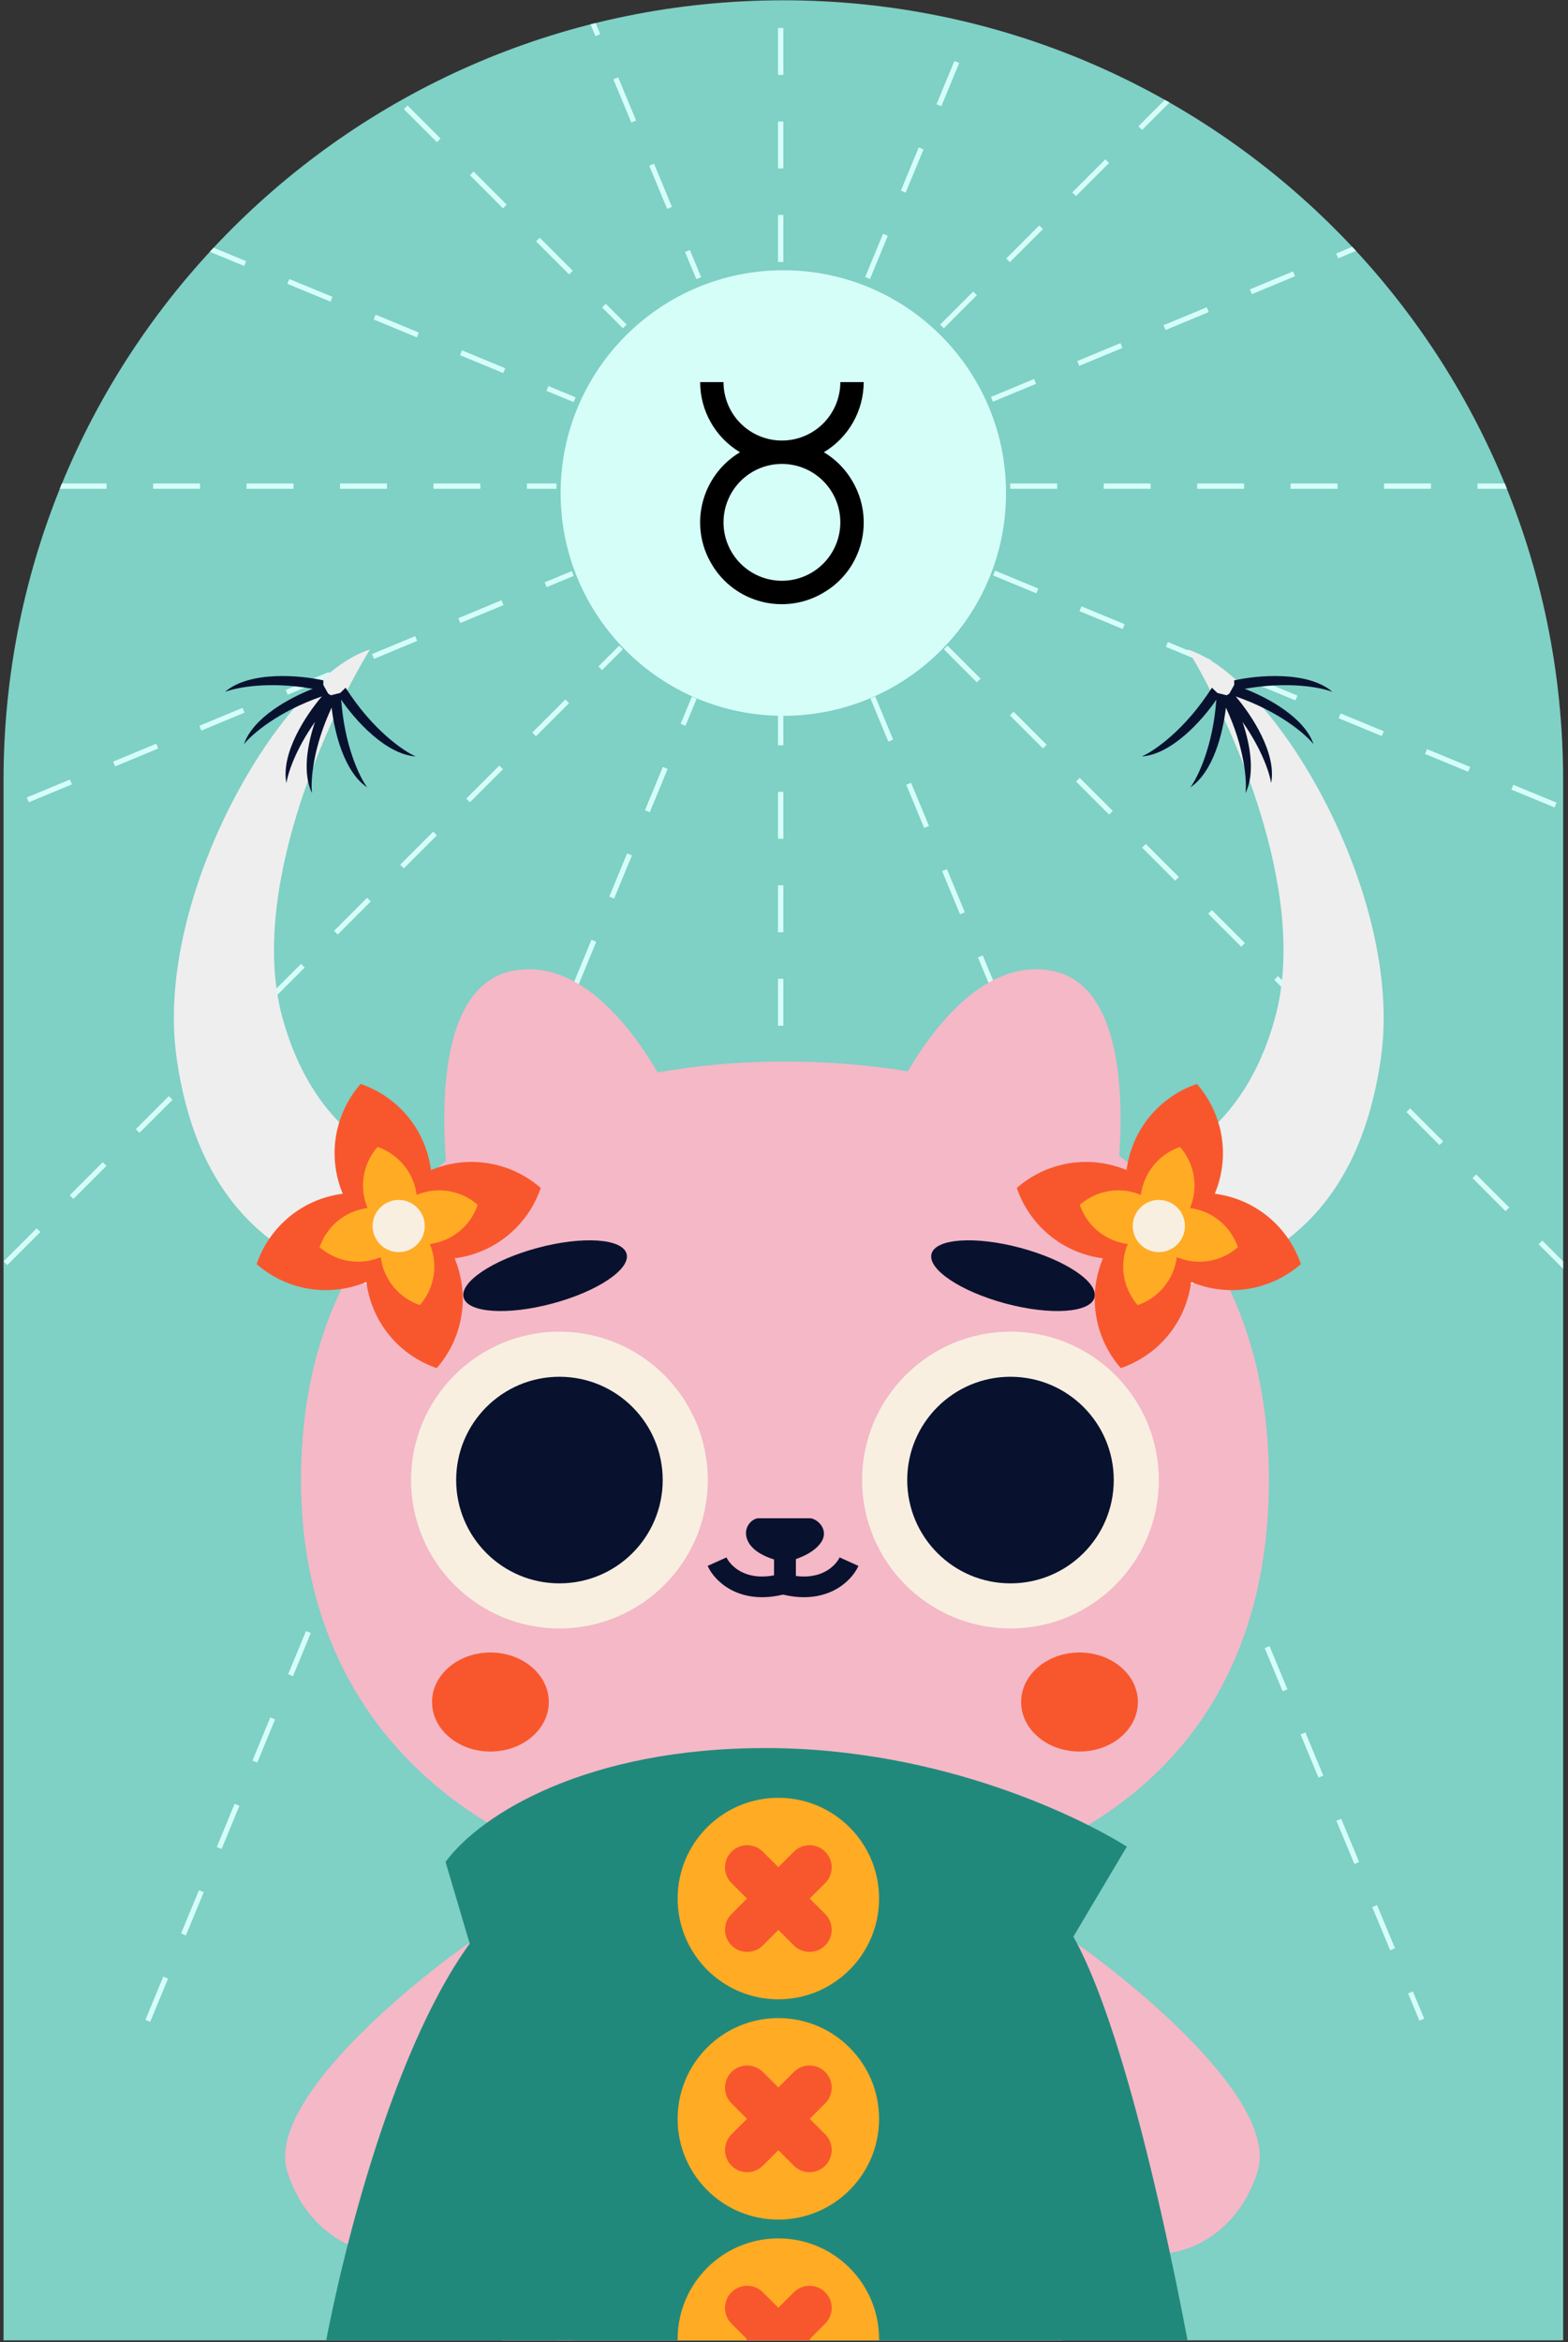 <svg width="302" height="451" viewBox="0 0 302 451" fill="none" xmlns="http://www.w3.org/2000/svg">
<rect x="0" y="0" width="302" height="451" fill="#333333" stroke="none"/>
<g clip-path="url(#clip0_1365_634)">
<path d="M0.68 150.248C0.68 67.299 67.923 0.056 150.872 0.056C233.821 0.056 301.064 67.299 301.064 150.248V450.633H0.68V150.248Z" fill="#7FD0C5"/>
<line x1="150.372" y1="50.41" x2="150.372" y2="-225.253" stroke="#D6FEF9" stroke-dasharray="9 9"/>
<line x1="150.372" y1="413.491" x2="150.372" y2="137.829" stroke="#D6FEF9" stroke-dasharray="9 9"/>
<line x1="194.586" y1="93.614" x2="470.249" y2="93.614" stroke="#D6FEF9" stroke-dasharray="9 9"/>
<line x1="-168.495" y1="93.614" x2="107.168" y2="93.614" stroke="#D6FEF9" stroke-dasharray="9 9"/>
<line x1="150.372" y1="50.41" x2="150.372" y2="-225.253" stroke="#D6FEF9" stroke-dasharray="9 9"/>
<line x1="150.372" y1="413.491" x2="150.372" y2="137.829" stroke="#D6FEF9" stroke-dasharray="9 9"/>
<line x1="194.586" y1="93.614" x2="470.248" y2="93.614" stroke="#D6FEF9" stroke-dasharray="9 9"/>
<line x1="-168.495" y1="93.614" x2="107.167" y2="93.614" stroke="#D6FEF9" stroke-dasharray="9 9"/>
<line x1="181.428" y1="62.855" x2="376.351" y2="-132.068" stroke="#D6FEF9" stroke-dasharray="9 9"/>
<line x1="-75.309" y1="319.593" x2="119.613" y2="124.67" stroke="#D6FEF9" stroke-dasharray="9 9"/>
<line x1="182.142" y1="124.67" x2="377.065" y2="319.592" stroke="#D6FEF9" stroke-dasharray="9 9"/>
<line x1="-74.596" y1="-132.068" x2="120.327" y2="62.855" stroke="#D6FEF9" stroke-dasharray="9 9"/>
<line x1="167.099" y1="53.529" x2="272.351" y2="-201.249" stroke="#D6FEF9" stroke-dasharray="9 9"/>
<line x1="28.469" y1="389.103" x2="133.721" y2="134.325" stroke="#D6FEF9" stroke-dasharray="9 9"/>
<line x1="191.467" y1="110.341" x2="446.245" y2="215.593" stroke="#D6FEF9" stroke-dasharray="9 9"/>
<line x1="-144.107" y1="-28.288" x2="110.671" y2="76.964" stroke="#D6FEF9" stroke-dasharray="9 9"/>
<line x1="191.05" y1="76.889" x2="445.63" y2="-28.842" stroke="#D6FEF9" stroke-dasharray="9 9"/>
<line x1="-144.262" y1="216.151" x2="110.317" y2="110.42" stroke="#D6FEF9" stroke-dasharray="9 9"/>
<line x1="168.108" y1="134.293" x2="273.839" y2="388.873" stroke="#D6FEF9" stroke-dasharray="9 9"/>
<line x1="28.848" y1="-201.021" x2="134.579" y2="53.559" stroke="#D6FEF9" stroke-dasharray="9 9"/>
<circle cx="150.872" cy="94.935" r="42.894" fill="#D6FEF9"/>
<path d="M158.678 87.077C161.014 85.681 162.949 83.704 164.293 81.338C165.638 78.972 166.347 76.298 166.35 73.577H161.85C161.85 76.561 160.665 79.422 158.555 81.532C156.445 83.642 153.584 84.827 150.6 84.827C147.616 84.827 144.755 83.642 142.645 81.532C140.535 79.422 139.35 76.561 139.35 73.577H134.85C134.85 79.112 137.775 84.242 142.523 87.077C135.053 91.577 132.6 101.207 137.1 108.677C141.533 116.147 151.208 118.577 158.678 114.077C166.148 109.667 168.6 99.992 164.1 92.522C162.777 90.281 160.913 88.409 158.678 87.077ZM150.6 111.827C147.616 111.827 144.755 110.642 142.645 108.532C140.535 106.422 139.35 103.561 139.35 100.577C139.35 97.593 140.535 94.732 142.645 92.622C144.755 90.512 147.616 89.327 150.6 89.327C153.584 89.327 156.445 90.512 158.555 92.622C160.665 94.732 161.85 97.593 161.85 100.577C161.85 103.561 160.665 106.422 158.555 108.532C156.445 110.642 153.584 111.827 150.6 111.827Z" fill="black"/>
<path d="M98.603 186.959C82.169 190.32 84.631 222.556 88.096 239.318C88.216 239.903 88.849 240.21 89.391 239.96L132.208 220.269C132.649 220.066 132.865 219.568 132.695 219.113C127.978 206.499 115.06 183.592 98.603 186.959Z" fill="#F4B8C7"/>
<path d="M202.783 186.959C219.217 190.32 216.755 222.556 213.29 239.318C213.169 239.903 212.537 240.21 211.995 239.96L169.178 220.269C168.737 220.066 168.521 219.568 168.691 219.113C173.408 206.499 186.326 183.592 202.783 186.959Z" fill="#F4B8C7"/>
<path d="M244.399 284.983C244.399 340.942 202.665 365.563 151.184 365.563C99.704 365.563 57.97 337.36 57.97 284.983C57.97 229.919 99.704 204.402 151.184 204.402C202.665 204.402 244.399 229.024 244.399 284.983Z" fill="#F4B8C7"/>
<path d="M179.411 241.424C178.619 244.382 185.003 248.663 193.67 250.985C202.338 253.308 210.007 252.793 210.799 249.835C211.592 246.877 205.208 242.596 196.54 240.274C187.873 237.951 180.204 238.466 179.411 241.424Z" fill="#08122F"/>
<path d="M120.682 241.424C121.475 244.382 115.091 248.663 106.423 250.985C97.756 253.308 90.087 252.793 89.294 249.835C88.502 246.877 94.886 242.596 103.553 240.274C112.221 237.951 119.89 238.466 120.682 241.424Z" fill="#08122F"/>
<path fill-rule="evenodd" clip-rule="evenodd" d="M149.081 305.048V298.032H153.289V305.048H149.081Z" fill="#08122F"/>
<path d="M138.109 300.693C139.137 302.981 143.118 307.042 150.814 304.979" stroke="#08122F" stroke-width="3.986"/>
<path d="M163.52 300.693C162.491 302.981 158.51 307.042 150.814 304.979" stroke="#08122F" stroke-width="3.986"/>
<path d="M155.978 292.335H146.11C144.743 292.335 142.713 294.416 144.194 297.022C145.675 299.628 149.986 300.512 149.986 300.512C151.124 300.871 151.068 300.864 152.339 300.487C152.339 300.487 156.394 299.513 158.112 297.022C159.831 294.53 157.33 292.335 155.978 292.335Z" fill="#08122F"/>
<path d="M105.7 327.721C105.7 332.987 100.666 337.255 94.456 337.255C88.247 337.255 83.213 332.987 83.213 327.721C83.213 322.455 88.247 318.186 94.456 318.186C100.666 318.186 105.7 322.455 105.7 327.721Z" fill="#F8572D"/>
<path d="M219.158 327.721C219.158 332.987 214.124 337.255 207.914 337.255C201.705 337.255 196.671 332.987 196.671 327.721C196.671 322.455 201.705 318.186 207.914 318.186C214.124 318.186 219.158 322.455 219.158 327.721Z" fill="#F8572D"/>
<path d="M78.448 510.323C97.97 502.08 107.912 476.341 110.442 464.501V446.064C92.819 475.347 69.501 469.382 55.944 460.705C42.388 452.029 23.68 452.843 18.257 473.991C12.835 495.139 54.047 520.626 78.448 510.323Z" fill="#F4B8C7"/>
<path d="M150.84 443.775L204.653 449.014C204.342 471.74 200.31 517.939 186.674 520.928C169.63 524.664 162.196 515.804 161.812 512.476C161.504 509.813 160.404 494.127 159.892 486.617H150.84V486.618H141.367C140.855 494.128 139.755 509.813 139.447 512.476C139.063 515.804 131.629 524.663 114.585 520.928C100.949 517.939 96.917 471.74 96.606 449.014L150.419 443.775V443.734L150.629 443.754L150.84 443.734V443.775Z" fill="#F4B8C7"/>
<path d="M242.225 418.086C246.309 404.989 219.399 382.469 205.434 372.846C177.703 386.118 210.003 424.504 215.066 430.832C220.129 437.161 237.12 434.457 242.225 418.086Z" fill="#F4B8C7"/>
<path d="M55.332 418.086C51.248 404.989 78.157 382.469 92.122 372.846C119.854 386.118 87.553 424.504 82.49 430.832C77.428 437.161 60.437 434.457 55.332 418.086Z" fill="#F4B8C7"/>
<path d="M147.381 336.583C113.461 336.583 92.804 349.02 85.813 358.509L90.464 374.233C74.695 396.026 64.7 438.533 61.673 457.063C149.818 504.678 230.654 461.27 230.654 461.27C230.654 461.27 219.728 396.085 206.735 372.904L217.028 355.562C208.938 350.468 181.931 336.583 147.381 336.583Z" fill="#21897B"/>
<circle cx="149.913" cy="365.563" r="19.401" fill="#FFAB24"/>
<circle cx="149.913" cy="407.978" r="19.401" fill="#FFAB24"/>
<circle cx="149.913" cy="450.394" r="19.401" fill="#FFAB24"/>
<path d="M152.894 356.541C154.562 354.873 157.266 354.873 158.935 356.541C160.603 358.209 160.603 360.914 158.935 362.582L155.953 365.563L158.935 368.545C160.603 370.213 160.603 372.918 158.935 374.586C157.266 376.254 154.562 376.254 152.894 374.586L149.912 371.604L146.931 374.586C145.263 376.254 142.558 376.254 140.89 374.586C139.222 372.918 139.222 370.213 140.89 368.545L143.871 365.563L140.89 362.582C139.222 360.914 139.222 358.209 140.89 356.541C142.558 354.873 145.263 354.873 146.931 356.541L149.912 359.522L152.894 356.541Z" fill="#F8572D"/>
<path d="M152.894 398.956C154.562 397.288 157.266 397.288 158.935 398.956C160.603 400.624 160.603 403.329 158.935 404.997L155.953 407.979L158.935 410.96C160.603 412.628 160.603 415.333 158.935 417.001C157.266 418.669 154.562 418.669 152.894 417.001L149.912 414.02L146.931 417.001C145.263 418.669 142.558 418.669 140.89 417.001C139.222 415.333 139.222 412.628 140.89 410.96L143.871 407.979L140.89 404.997C139.222 403.329 139.222 400.624 140.89 398.956C142.558 397.288 145.263 397.288 146.931 398.956L149.912 401.938L152.894 398.956Z" fill="#F8572D"/>
<path d="M152.894 441.371C154.562 439.703 157.266 439.703 158.935 441.371C160.603 443.039 160.603 445.744 158.935 447.412L155.953 450.393L158.935 453.375C160.603 455.043 160.603 457.748 158.935 459.416C157.266 461.084 154.562 461.084 152.894 459.416L149.912 456.434L146.931 459.416C145.263 461.084 142.558 461.084 140.89 459.416C139.222 457.748 139.222 455.043 140.89 453.375L143.871 450.393L140.89 447.412C139.222 445.744 139.222 443.039 140.89 441.371C142.558 439.703 145.263 439.703 146.931 441.371L149.912 444.352L152.894 441.371Z" fill="#F8572D"/>
<circle cx="194.622" cy="284.983" r="28.574" fill="#F8EFE0"/>
<circle cx="107.748" cy="284.983" r="28.574" fill="#F8EFE0"/>
<circle cx="194.622" cy="284.983" r="19.89" fill="#08122F"/>
<circle cx="107.749" cy="284.983" r="19.89" fill="#08122F"/>
<path d="M245.612 195.848C239.084 219.857 221.954 226.172 212.398 225.954L225.936 248.085C243.523 244.362 261.582 234.765 265.982 203.603C270.381 172.44 245.612 130.32 228.718 125.05C237.069 138.646 252.139 171.84 245.612 195.848Z" fill="#EEEEEE"/>
<path d="M230.527 208.71C234.816 213.619 236.659 220.507 234.846 227.276C234.608 228.165 234.311 229.023 233.967 229.849C234.855 229.964 235.746 230.139 236.635 230.377C243.404 232.191 248.448 237.23 250.555 243.399C245.646 247.688 238.758 249.531 231.988 247.718C231.099 247.479 230.241 247.184 229.414 246.84C229.299 247.728 229.127 248.62 228.889 249.509C227.075 256.278 222.034 261.321 215.865 263.427C211.577 258.519 209.733 251.631 211.547 244.862C211.785 243.973 212.08 243.113 212.425 242.286C211.537 242.171 210.645 241.999 209.756 241.76C202.987 239.946 197.944 234.907 195.837 228.738C200.746 224.449 207.634 222.605 214.403 224.419C215.292 224.657 216.151 224.953 216.978 225.298C217.092 224.41 217.266 223.518 217.504 222.63C219.318 215.86 224.359 210.817 230.527 208.71Z" fill="#F8572D"/>
<path d="M227.276 220.843C229.663 223.575 230.689 227.408 229.679 231.176C229.547 231.67 229.382 232.148 229.19 232.608C229.685 232.672 230.181 232.768 230.677 232.901C234.444 233.911 237.25 236.716 238.423 240.149C235.69 242.536 231.857 243.562 228.09 242.552C227.595 242.42 227.116 242.255 226.656 242.063C226.592 242.558 226.497 243.054 226.364 243.549C225.354 247.316 222.549 250.123 219.116 251.296C216.729 248.563 215.703 244.73 216.713 240.963C216.845 240.468 217.008 239.99 217.2 239.53C216.706 239.466 216.21 239.37 215.716 239.238C211.948 238.228 209.141 235.422 207.969 231.989C210.701 229.602 214.535 228.576 218.302 229.586C218.797 229.718 219.275 229.882 219.735 230.074C219.799 229.58 219.896 229.083 220.028 228.589C221.038 224.821 223.843 222.015 227.276 220.843Z" fill="#FFAB24"/>
<circle cx="223.196" cy="236.069" r="5.026" fill="#F8EFE0"/>
<path d="M237.698 131.009C242.029 130.028 251.883 129.097 256.642 133.225C254.44 132.355 248.171 131.13 239.753 132.628C244.349 134.423 251.228 138.182 252.994 143.292C251.482 141.386 246.437 137.009 237.995 134.093C241.112 137.745 245.922 145.067 244.818 150.782C244.527 148.822 243.025 144.268 239.314 138.999C240.783 143.366 241.763 148.857 239.898 152.693C240.168 150.343 239.728 143.979 236.112 136.246C235.543 141.155 233.684 148.622 229.26 151.613C230.709 149.659 233.63 143.653 234.262 134.743C231.54 138.699 225.715 145.24 219.909 145.653C222.251 144.637 228.233 140.568 233.418 132.418L234.459 133.425L236.253 133.874L236.773 133.562L237.696 131.901C237.701 131.903 237.707 131.904 237.713 131.906L237.698 131.009Z" fill="#08122F"/>
<path d="M54.37 195.848C60.898 219.857 78.028 226.172 87.585 225.954L74.046 248.085C56.459 244.362 38.4 234.765 34.001 203.603C29.601 172.44 54.37 130.32 71.264 125.05C62.913 138.646 47.843 171.84 54.37 195.848Z" fill="#EEEEEE"/>
<path d="M69.455 208.71C65.166 213.619 63.323 220.507 65.136 227.276C65.375 228.165 65.671 229.023 66.015 229.849C65.127 229.964 64.236 230.139 63.347 230.377C56.578 232.191 51.535 237.23 49.428 243.399C54.337 247.688 61.224 249.531 67.994 247.718C68.883 247.479 69.742 247.184 70.568 246.84C70.683 247.728 70.855 248.62 71.094 249.509C72.907 256.278 77.948 261.321 84.117 263.427C88.406 258.519 90.249 251.631 88.435 244.862C88.197 243.973 87.902 243.113 87.557 242.286C88.446 242.171 89.337 241.999 90.226 241.76C96.996 239.946 102.038 234.907 104.145 228.738C99.236 224.449 92.348 222.605 85.579 224.419C84.69 224.657 83.831 224.953 83.005 225.298C82.89 224.41 82.716 223.518 82.478 222.63C80.664 215.86 75.624 210.817 69.455 208.71Z" fill="#F8572D"/>
<path d="M72.706 220.843C70.319 223.575 69.293 227.408 70.303 231.176C70.435 231.67 70.6 232.148 70.792 232.608C70.297 232.672 69.801 232.768 69.306 232.901C65.538 233.911 62.732 236.716 61.56 240.149C64.292 242.536 68.125 243.562 71.893 242.552C72.388 242.42 72.866 242.255 73.326 242.063C73.39 242.558 73.486 243.054 73.618 243.549C74.628 247.316 77.433 250.123 80.866 251.296C83.253 248.563 84.279 244.73 83.269 240.963C83.137 240.468 82.974 239.99 82.782 239.53C83.276 239.466 83.772 239.37 84.267 239.238C88.034 238.228 90.841 235.422 92.014 231.989C89.281 229.602 85.447 228.576 81.68 229.586C81.185 229.718 80.707 229.882 80.247 230.074C80.183 229.58 80.087 229.083 79.954 228.589C78.944 224.821 76.139 222.015 72.706 220.843Z" fill="#FFAB24"/>
<circle cx="5.026" cy="5.026" r="5.026" transform="matrix(-1 0 0 1 81.812 231.043)" fill="#F8EFE0"/>
<path d="M62.284 131.009C57.953 130.028 48.099 129.097 43.34 133.225C45.542 132.355 51.812 131.13 60.229 132.628C55.633 134.423 48.754 138.182 46.988 143.292C48.501 141.386 53.545 137.009 61.987 134.093C58.871 137.745 54.06 145.067 55.164 150.782C55.455 148.822 56.957 144.268 60.668 138.999C59.199 143.366 58.219 148.857 60.085 152.693C59.815 150.343 60.254 143.979 63.87 136.246C64.44 141.155 66.299 148.622 70.722 151.613C69.273 149.659 66.352 143.653 65.72 134.743C68.442 138.699 74.268 145.24 80.073 145.653C77.731 144.637 71.749 140.568 66.564 132.418L65.523 133.425L63.729 133.874L63.209 133.562L62.286 131.901C62.281 131.903 62.275 131.904 62.27 131.906L62.284 131.009Z" fill="#08122F"/>
</g>
<defs>
<clipPath id="clip0_1365_634">
<path d="M0.68 150.248C0.68 67.299 67.923 0.056 150.872 0.056C233.821 0.056 301.064 67.299 301.064 150.248V450.633H0.68V150.248Z" fill="white"/>
</clipPath>
</defs>
</svg>
